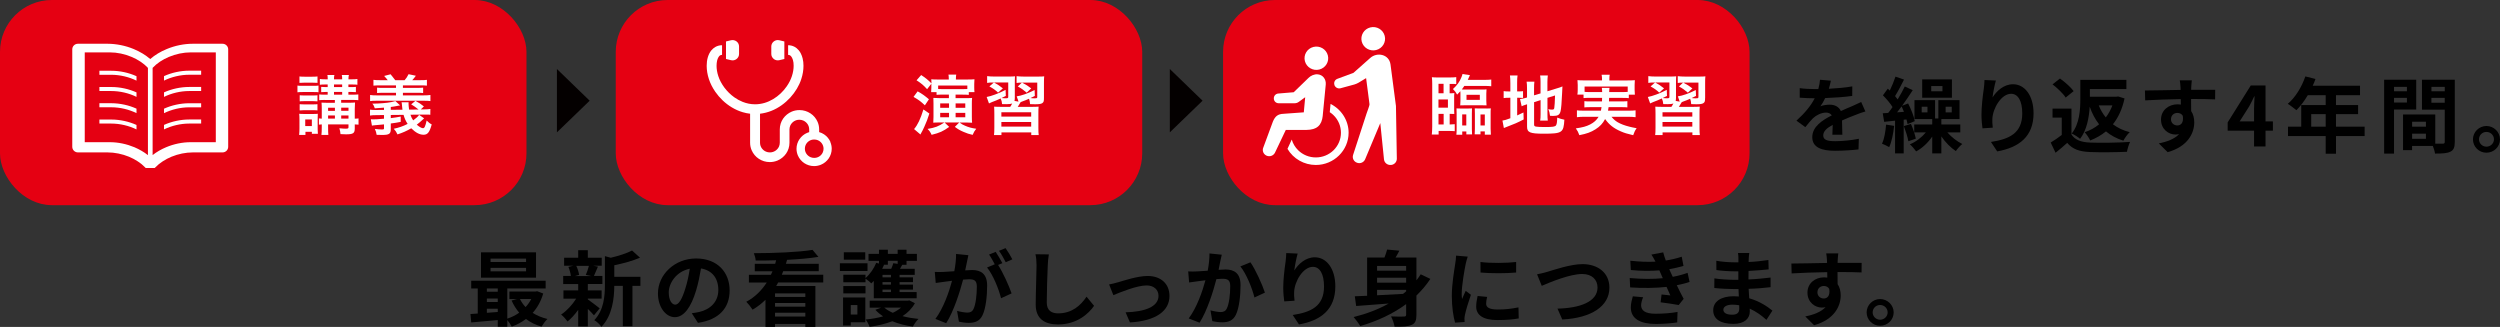 <?xml version="1.0" encoding="UTF-8"?>
<svg id="_レイヤー_2" data-name="レイヤー 2" xmlns="http://www.w3.org/2000/svg" viewBox="0 0 597.08 78.08">
  <rect x="0" y="0" width="597.08" height="78.08" fill="#333333" stroke="none"/>
  <defs>
    <style>
      .cls-1 {
        fill: none;
        stroke: #e50012;
        stroke-miterlimit: 10;
        stroke-width: 2.16px;
      }

      .cls-2 {
        fill: #040000;
      }

      .cls-3 {
        fill: #fff;
      }

      .cls-4 {
        fill: #e50012;
      }
    </style>
  </defs>
  <g id="_内容" data-name="内容">
    <g>
      <path d="M437.63,32.14c.04-.57.06-1.48.08-2.32-1.46.79-2.26,1.55-2.26,2.52,0,1.08.94,1.38,2.88,1.38,1.68,0,3.88-.22,5.62-.57l-.08,2.54c-1.32.16-3.74.32-5.6.32-3.1,0-5.44-.73-5.44-3.25s2.4-4.06,4.66-5.2c-.32-.49-.84-.67-1.38-.67-1.12,0-2.34.63-3.1,1.34-.6.59-1.16,1.3-1.84,2.14l-2.12-1.55c2.08-1.89,3.48-3.62,4.36-5.35h-.24c-.8,0-2.26-.04-3.34-.14v-2.28c1,.16,2.48.22,3.48.22h.96c.24-.89.38-1.67.4-2.22l2.6.22c-.1.47-.24,1.14-.48,1.93,1.86-.1,3.86-.26,5.6-.57l-.02,2.28c-1.9.28-4.34.43-6.46.51-.32.69-.72,1.4-1.14,1.97.52-.26,1.58-.39,2.24-.39,1.2,0,2.2.51,2.64,1.52,1.02-.47,1.86-.81,2.68-1.16.76-.33,1.46-.67,2.18-1l1,2.26c-.64.16-1.68.55-2.36.83-.88.33-2,.77-3.22,1.32.02,1.08.06,2.52.08,3.41h-2.38Z"/>
      <path d="M452.38,30.06c-.2,1.89-.6,3.84-1.18,5.08-.4-.26-1.26-.63-1.72-.83.56-1.14.84-2.91.98-4.55l1.92.3ZM454.66,28.58v8.05h-2.06v-7.81l-2.6.28-.34-2.05c.4-.02.82-.04,1.3-.08.34-.41.7-.89,1.04-1.4-.54-.89-1.48-1.99-2.3-2.8l1.16-1.59c.16.14.32.3.48.45.52-1.06,1.04-2.34,1.36-3.33l2.04.71c-.68,1.34-1.46,2.85-2.14,3.94.22.28.44.53.62.79.66-1.08,1.26-2.17,1.7-3.09l1.9.89c-.76,1.18-1.66,2.5-2.54,3.72l1.44-.55c.7,1.36,1.4,3.09,1.58,4.23l-1.72.69c-.06-.33-.14-.71-.26-1.1l-.66.06ZM454.72,26.71c-.18-.45-.36-.91-.56-1.3-.36.49-.72.96-1.08,1.42l1.64-.12ZM456.4,29.6c.48,1.1.98,2.56,1.16,3.52l-1.78.61c-.16-.98-.64-2.46-1.08-3.62l1.7-.51ZM465.08,31.61c.98,1.12,2.32,2.17,3.58,2.78-.5.39-1.18,1.16-1.54,1.69-1.22-.79-2.5-2.09-3.46-3.5v4.05h-2.18v-4.01c-1.02,1.48-2.4,2.78-3.84,3.54-.34-.49-1.02-1.28-1.5-1.69,1.44-.59,2.82-1.65,3.82-2.85h-2.78v-1.89h4.3v-1.3h-4.24v-4.51h4.92v4.37h.78v-4.37h5.06v4.51h-4.34v1.3h4.52v1.89h-3.1ZM460.34,25.49h-1.38v1.36h1.38v-1.36ZM466.18,23.34h-7.1v-4.37h7.1v4.37ZM463.92,20.55h-2.68v1.24h2.68v-1.24ZM464.68,26.85h1.46v-1.36h-1.46v1.36Z"/>
      <path d="M476.68,19.23c-.28.96-.68,2.95-.8,4.04.94-1.5,2.66-3.15,4.9-3.15,2.76,0,4.9,2.66,4.9,6.95,0,5.51-3.44,8.15-8.68,9.09l-1.5-2.26c4.4-.67,7.48-2.09,7.48-6.81,0-3.01-1.02-4.69-2.66-4.69-2.34,0-4.38,3.46-4.48,6.02-.02.53-.02,1.16.1,2.07l-2.46.16c-.1-.75-.24-1.95-.24-3.25,0-1.81.26-4.23.56-6.24.1-.71.14-1.5.16-2.05l2.72.12Z"/>
      <path d="M494.73,32.12c.84,1.32,2.36,1.85,4.46,1.93,2.34.1,6.88.04,9.54-.16-.28.55-.64,1.69-.74,2.36-2.42.12-6.44.16-8.84.06-2.48-.1-4.14-.65-5.44-2.19-.86.77-1.72,1.54-2.78,2.36l-1.16-2.44c.8-.47,1.78-1.14,2.64-1.81v-4.15h-2.2v-2.15h4.52v6.18ZM493.35,23.3c-.58-.93-1.98-2.26-3.14-3.15l1.78-1.4c1.16.83,2.6,2.09,3.26,3.01l-1.9,1.54ZM507.41,23.5c-.54,2.54-1.5,4.59-2.78,6.18,1.12.85,2.44,1.48,4.02,1.89-.52.45-1.2,1.4-1.52,2.03-1.64-.51-3-1.26-4.16-2.22-1.1.91-2.36,1.61-3.76,2.17-.28-.59-.88-1.52-1.34-1.97,1.28-.41,2.46-1.06,3.46-1.89-.94-1.2-1.68-2.6-2.24-4.21-.16,2.56-.68,5.59-2.3,7.68-.42-.39-1.44-1.04-2-1.26,1.88-2.34,2.06-5.77,2.06-8.25v-4.57h11v2.19h-8.72v1.83h6.32l.44-.06,1.52.47ZM501.25,25.17c.42,1.06.98,2.03,1.68,2.87.66-.85,1.18-1.81,1.58-2.87h-3.26Z"/>
      <path d="M529.04,23.74c-1.2-.06-3.06-.1-5.74-.1.02.98.02,2.05.02,2.89.5.73.74,1.67.74,2.7,0,2.54-1.52,5.77-6.36,7.11l-2.1-2.09c2-.41,3.74-1.06,4.84-2.22-.28.06-.58.1-.9.1-1.54,0-3.42-1.2-3.42-3.58,0-2.2,1.8-3.64,3.96-3.64.28,0,.54.02.78.06l-.02-1.3c-3,.04-6.06.16-8.5.3l-.06-2.36c2.26,0,5.86-.1,8.52-.14,0-.24,0-.45-.02-.59-.04-.63-.1-1.38-.18-1.69h2.88c-.06.32-.12,1.36-.14,1.67,0,.16-.02.35-.02.59,2,0,4.7-.02,5.74,0l-.02,2.3ZM520.02,29.96c.82,0,1.56-.61,1.3-2.3-.28-.47-.74-.69-1.3-.69-.76,0-1.52.51-1.52,1.53,0,.91.74,1.46,1.52,1.46Z"/>
      <path d="M542.84,31.2h-1.76v3.78h-2.74v-3.78h-6.3v-1.97l5.52-8.82h3.52v8.58h1.76v2.2ZM538.34,28.99v-2.97c0-.85.08-2.17.12-3.01h-.08c-.36.77-.76,1.58-1.18,2.36l-2.3,3.62h3.44Z"/>
      <path d="M564.75,32.5h-6.84v4.21h-2.46v-4.21h-9v-2.24h3.16v-5.16h5.84v-2.36h-4.28c-.82,1.4-1.78,2.66-2.72,3.58-.46-.39-1.48-1.18-2.06-1.52,1.8-1.5,3.34-4.01,4.2-6.55l2.42.61c-.18.55-.4,1.08-.66,1.61h11.3v2.26h-5.74v2.36h5.28v2.17h-5.28v2.99h6.84v2.24ZM555.45,30.25v-2.99h-3.46v2.99h3.46Z"/>
      <path d="M571.77,26.16v10.53h-2.36v-17.64h7.66v7.11h-5.3ZM571.77,20.75v1.04h3.08v-1.04h-3.08ZM574.85,24.49v-1.12h-3.08v1.12h3.08ZM586.28,33.91c0,1.26-.26,1.95-1.06,2.32-.78.39-1.94.45-3.66.45-.06-.49-.28-1.22-.52-1.83h-4.96v1h-2.16v-8.52h7.7v6.99c.78.02,1.52.02,1.78,0,.36,0,.48-.12.48-.43v-7.7h-5.44v-7.15h7.84v14.86ZM576.09,29.07v1.18h3.3v-1.18h-3.3ZM579.39,33.15v-1.22h-3.3v1.22h3.3ZM580.71,20.75v1.04h3.18v-1.04h-3.18ZM583.88,24.53v-1.16h-3.18v1.16h3.18Z"/>
      <path d="M597.08,33.28c0,1.75-1.44,3.19-3.24,3.19s-3.22-1.44-3.22-3.19,1.46-3.19,3.22-3.19,3.24,1.44,3.24,3.19ZM595.64,33.28c0-.98-.8-1.77-1.8-1.77s-1.78.79-1.78,1.77.82,1.75,1.78,1.75,1.8-.77,1.8-1.75Z"/>
    </g>
    <g>
      <path d="M129.74,70.09c-.54,1.85-1.4,3.39-2.52,4.63,1,.65,2.2,1.14,3.52,1.46-.46.43-1.08,1.28-1.4,1.83-1.42-.41-2.66-1.02-3.72-1.83-1.02.77-2.16,1.38-3.4,1.83-.22-.45-.66-1.1-1.06-1.57v1.59h-2.28v-1.59c-2.3.22-4.58.41-6.34.57l-.18-2.01c.52-.04,1.12-.06,1.74-.12v-5.98h-1.56v-1.85h17.78v1.85h-9.16v7.2c1.02-.33,2-.81,2.84-1.42-.72-.85-1.34-1.83-1.82-2.91l1.32-.35h-1.84v-1.79h6.22l.4-.08,1.46.55ZM128.02,66.31h-13.14v-6.04h13.14v6.04ZM116.28,68.89v.79h2.6v-.79h-2.6ZM116.28,72.13h2.6v-.83h-2.6v.83ZM116.28,74.71c.84-.06,1.72-.12,2.6-.2v-.77h-2.6v.96ZM125.64,61.76h-8.48v.81h8.48v-.81ZM125.64,63.98h-8.48v.83h8.48v-.83ZM124.18,71.41c.34.71.8,1.36,1.34,1.93.54-.57,1-1.22,1.36-1.93h-2.7Z"/>
      <path d="M140.39,71.5c.72.49,2.38,1.79,2.84,2.14l-1.38,1.67c-.32-.39-.88-.99-1.46-1.54v4.19h-2.3v-3.96c-.78,1.1-1.68,2.09-2.54,2.78-.36-.51-1.04-1.28-1.54-1.65,1.3-.85,2.68-2.32,3.6-3.8h-3.04v-1.97h3.52v-1.52h-3.58v-1.93h1.84c-.08-.65-.32-1.52-.6-2.17l1.22-.28h-2.24v-1.91h3.36v-1.79h2.3v1.79h3.32v1.91h-2.06l1.16.22c-.36.85-.68,1.63-.96,2.22h2.02v1.93h-3.48v1.52h3.3v1.97h-3.3v.16ZM137.63,63.49c.34.67.6,1.58.68,2.17l-1,.27h3.92l-1.32-.27c.26-.59.58-1.5.74-2.17h-3.02ZM152.95,68.28h-1.9v9.63h-2.3v-9.63h-2.04c-.02,2.93-.44,7.09-3.08,9.78-.3-.51-1.16-1.32-1.7-1.59,2.3-2.4,2.54-5.75,2.54-8.47v-6.83l1.4.39c1.9-.45,3.86-1.08,5.08-1.73l1.9,1.71c-1.76.77-4.04,1.38-6.14,1.81v2.76h6.24v2.17Z"/>
      <path d="M165.22,74.81c.76-.1,1.32-.2,1.84-.32,2.54-.59,4.5-2.38,4.5-5.22s-1.48-4.7-4.14-5.16c-.28,1.65-.62,3.46-1.18,5.3-1.18,3.94-2.9,6.34-5.06,6.34s-4.04-2.38-4.04-5.67c0-4.49,3.98-8.35,9.12-8.35s8,3.37,8,7.62-2.56,7.01-7.56,7.76l-1.48-2.3ZM163.68,68.91c.46-1.44.82-3.11,1.06-4.73-3.28.67-5.02,3.5-5.02,5.65,0,1.97.8,2.93,1.54,2.93.82,0,1.62-1.22,2.42-3.86Z"/>
      <path d="M185.84,67.49c-.14.28-.3.53-.46.81h9.36v9.78h-2.4v-.71h-7.24v.71h-2.28v-6.48c-.9.89-1.92,1.69-3.08,2.36-.34-.55-1.04-1.42-1.5-1.89,2.08-1.1,3.68-2.74,4.88-4.59h-4.26v-1.85h5.26c.14-.28.26-.57.38-.85h-4.24v-1.77h4.88c.08-.28.16-.55.22-.85-1.66.06-3.32.08-4.88.06-.02-.51-.24-1.28-.44-1.75,4.88,0,10.66-.24,14.02-.79l1.4,1.67c-2.12.35-4.74.57-7.48.71-.08.31-.18.63-.28.94h7.84v1.77h-8.48c-.1.28-.22.57-.34.85h9.9v1.85h-10.78ZM192.34,70.07h-7.24v.85h7.24v-.85ZM192.34,72.37h-7.24v.87h7.24v-.87ZM192.34,75.6v-.91h-7.24v.91h7.24Z"/>
      <path d="M207.19,64.73h-6.6v-1.85h6.6v1.85ZM206.67,76.96h-3.48v.79h-1.84v-6.71h5.32v5.93ZM208.69,67.09c-.2.22-.38.41-.58.59-.3-.3-.96-.83-1.4-1.14v.87h-5.3v-1.79h5.3v.79c1.08-.93,2.02-2.28,2.56-3.64l.66.18v-.65h-2.5v-1.67h2.5v-.99h2.12v.99h2.34v-.99h2.12v.99h2.48v1.67h-2.48v.94h-1.02c-.18.33-.36.67-.54.96h3.52v1.44h-3.62v.59h3.2v1.16h-3.2v.59h3.2v1.18h-3.2v.59h4.08v1.48h-10.24v-4.13ZM201.41,68.32h5.3v1.75h-5.3v-1.75ZM206.65,62.02h-5.12v-1.77h5.12v1.77ZM203.19,72.86v2.26h1.58v-2.26h-1.58ZM218.51,72.41c-.7,1.28-1.72,2.3-2.96,3.09,1.16.32,2.46.53,3.82.67-.48.43-1.06,1.28-1.34,1.83-1.78-.24-3.44-.67-4.92-1.28-1.64.63-3.48,1.06-5.42,1.34-.18-.53-.6-1.32-.94-1.75,1.46-.14,2.88-.39,4.16-.75-.7-.47-1.32-.98-1.84-1.57l1.38-.51h-2.74v-1.67h9.14l.3-.08,1.36.69ZM211.05,63.24l.08.02c-.14.31-.28.63-.44.94h2.16c.2-.45.4-.94.5-1.34l1.04.16v-.73h-2.34v.94h-1ZM212.79,65.64h-2.02v.59h2.02v-.59ZM212.79,67.39h-2.02v.59h2.02v-.59ZM212.79,69.16h-2.02v.59h2.02v-.59ZM211.19,73.47c.54.47,1.24.89,2.04,1.24.74-.35,1.42-.77,1.96-1.24h-4Z"/>
      <path d="M231.28,60.95c-.12.51-.24,1.12-.34,1.61-.12.59-.28,1.3-.42,2.01.66-.04,1.26-.08,1.66-.08,2.1,0,3.58.93,3.58,3.72,0,2.3-.28,5.41-1.12,7.11-.66,1.36-1.74,1.79-3.26,1.79-.74,0-1.7-.12-2.36-.28l-.44-2.58c.76.22,1.92.41,2.44.41.66,0,1.16-.2,1.48-.85.54-1.08.8-3.41.8-5.34,0-1.55-.68-1.77-1.92-1.77-.32,0-.8.04-1.36.08-.78,2.95-2.22,7.54-4.04,10.41l-2.58-1.02c1.92-2.56,3.28-6.46,3.98-9.11-.7.08-1.32.16-1.7.22-.56.06-1.58.2-2.2.3l-.22-2.64c.72.06,1.38.02,2.1,0,.62-.02,1.56-.08,2.56-.16.28-1.5.44-2.91.42-4.13l2.94.3ZM238.38,63.28c1.16,1.79,2.64,5.08,3.22,6.79l-2.52,1.16c-.52-2.17-1.92-5.61-3.34-7.34l1.84-.77c-.4-.75-.9-1.69-1.36-2.32l1.58-.65c.5.73,1.2,1.97,1.6,2.7l-1.02.43ZM240.2,62.63c-.42-.83-1.06-1.99-1.62-2.72l1.58-.65c.54.75,1.28,1.99,1.62,2.68l-1.58.69Z"/>
      <path d="M250.5,60.76c-.14.83-.24,1.81-.26,2.6-.1,2.09-.24,6.46-.24,8.88,0,1.97,1.2,2.6,2.72,2.6,3.28,0,5.36-1.85,6.78-3.98l1.8,2.18c-1.28,1.85-4.08,4.45-8.6,4.45-3.24,0-5.34-1.4-5.34-4.72,0-2.62.2-7.74.2-9.41,0-.93-.08-1.87-.26-2.64l3.2.04Z"/>
      <path d="M266.99,67.43c1.34-.39,4.7-1.52,7.1-1.52,3.12,0,5.22,1.83,5.22,4.78,0,3.52-3.14,5.94-9.44,6.32l-1.04-2.42c4.5-.12,7.86-1.28,7.86-3.94,0-1.46-1.12-2.48-2.84-2.48-2.3,0-6.24,1.61-7.94,2.32l-1.02-2.56c.58-.1,1.5-.32,2.1-.51Z"/>
      <path d="M291.8,60.82c-.12.51-.26,1.12-.36,1.61-.1.59-.26,1.3-.4,2.01.66-.04,1.26-.08,1.66-.08,2.1,0,3.58.93,3.58,3.72,0,2.3-.28,5.41-1.12,7.11-.66,1.36-1.76,1.79-3.26,1.79-.76,0-1.7-.12-2.36-.28l-.44-2.58c.76.22,1.9.41,2.42.41.66,0,1.18-.2,1.48-.85.56-1.08.82-3.4.82-5.33,0-1.55-.68-1.77-1.94-1.77-.32,0-.8.04-1.36.08-.76,2.95-2.2,7.54-4.02,10.41l-2.6-1.02c1.94-2.56,3.28-6.46,4-9.11-.7.08-1.32.16-1.7.22-.56.06-1.58.2-2.2.3l-.22-2.64c.72.06,1.38.02,2.1,0,.62-.02,1.56-.08,2.56-.16.28-1.5.44-2.91.42-4.13l2.94.3ZM298.64,62.65c1.2,1.67,2.86,5.39,3.46,7.24l-2.5,1.16c-.52-2.17-1.94-5.69-3.36-7.42l2.4-.98Z"/>
      <path d="M309.92,60.56c-.28.96-.68,2.95-.8,4.04.94-1.5,2.66-3.15,4.9-3.15,2.76,0,4.9,2.66,4.9,6.95,0,5.51-3.44,8.15-8.68,9.09l-1.5-2.26c4.4-.67,7.48-2.09,7.48-6.81,0-3.01-1.02-4.69-2.66-4.69-2.34,0-4.38,3.46-4.48,6.02-.02.53-.02,1.16.1,2.07l-2.46.16c-.1-.75-.24-1.95-.24-3.25,0-1.81.26-4.23.56-6.24.1-.71.14-1.5.16-2.05l2.72.12Z"/>
      <path d="M341.61,66.62c-.96,1.46-2.08,2.76-3.32,3.96v4.59c0,1.34-.26,2.05-1.14,2.42-.88.39-2.16.45-4.08.43-.1-.69-.5-1.79-.84-2.46,1.24.08,2.66.06,3.06.04.4,0,.54-.12.54-.45v-2.52c-3.18,2.34-6.92,4.06-10.94,5.24-.34-.57-1.14-1.61-1.6-2.15,3.04-.75,5.88-1.83,8.38-3.23-2.88.24-5.62.45-7.78.59l-.32-2.32c.86-.04,1.84-.08,2.94-.12v-9.13h4.14c.26-.67.5-1.36.64-1.91l2.92.27c-.28.57-.6,1.12-.9,1.63h4.98v5.45c.36-.45.7-.95,1.02-1.44l2.3,1.1ZM328.89,63.51v1.14h6.94v-1.14h-6.94ZM335.83,66.33h-6.94v1.18h6.94v-1.18ZM328.89,70.52c1.96-.1,4.08-.22,6.2-.33.26-.2.5-.41.74-.61v-.35h-6.94v1.3Z"/>
      <path d="M350.54,61.29c-.16.39-.4,1.38-.48,1.73-.28,1.3-.96,5.2-.96,7.15,0,.37.02.85.08,1.26.28-.69.6-1.34.88-1.97l1.24.94c-.56,1.63-1.22,3.74-1.42,4.78-.06.28-.12.71-.12.91.02.22.02.53.04.81l-2.28.16c-.4-1.36-.78-3.74-.78-6.38,0-2.93.6-6.22.82-7.72.08-.55.2-1.3.2-1.91l2.78.24ZM355.18,70.91c-.16.63-.24,1.1-.24,1.63,0,.87.76,1.38,2.76,1.38,1.78,0,3.24-.16,4.96-.51l.06,2.64c-1.28.24-2.88.39-5.12.39-3.42,0-5.04-1.22-5.04-3.21,0-.81.14-1.63.34-2.54l2.28.22ZM362.1,62.57v2.52c-2.44.22-6.02.22-8.5,0l-.02-2.52c2.44.33,6.38.26,8.52,0Z"/>
      <path d="M369.52,64.93c1.54-.45,5.56-1.85,8.46-1.85,3.58,0,6.4,2.03,6.4,5.63,0,4.41-4.28,7.24-11.26,7.6l-1.14-2.6c5.36-.12,9.56-1.65,9.56-5.04,0-1.83-1.28-3.23-3.66-3.23-2.92,0-7.6,1.93-9.66,2.83l-1.12-2.76c.72-.12,1.7-.37,2.42-.59Z"/>
      <path d="M403.53,67.33c-.82.3-1.9.55-3.06.79.5,1.04,1.06,2.19,1.64,3.25l-1.18,1.48c-1.1-.2-3-.49-4.32-.65l.22-1.87c.78.1,1.56.16,2.1.22l-.9-2.03c-2.48.28-5.7.33-8.7.12l-.1-2.24c2.96.27,5.66.27,7.9.04l-.34-.77-.48-1.1c-1.94.16-4.42.16-6.82-.08l-.12-2.22c2.26.24,4.24.32,6,.22v-.02c-.36-.71-.62-1.14-.96-1.67l2.82-.53c.14.59.36,1.26.62,1.95,1.34-.22,2.62-.51,3.8-.91l.42,2.19c-1.02.3-2.1.57-3.4.79l.38.85.46.98c1.52-.3,2.66-.63,3.54-.96l.48,2.2ZM392.43,70.99c-.26.59-.48,1.42-.48,1.89,0,1.22.88,2.05,3.46,2.05,1.88,0,3.84-.16,5.24-.43l-.08,2.5c-1.1.18-3.12.37-5.1.37-3.7,0-5.98-1.24-5.98-3.94,0-.89.26-1.93.48-2.66l2.46.22Z"/>
      <path d="M421.89,76.41c-1.06-.98-2.42-1.99-4-2.7.02.26.02.49.02.69,0,1.67-1.28,2.95-3.9,2.95-3.16,0-4.84-1.18-4.84-3.25s1.84-3.35,4.9-3.35c.42,0,.82.02,1.22.06-.04-.59-.06-1.2-.08-1.77h-1.02c-1.16,0-3.44-.1-4.76-.26l.02-2.3c1.14.22,3.72.35,4.78.35h.94v-2.03h-.94c-1.26,0-3.16-.12-4.3-.3l-.02-2.22c1.24.24,3.08.37,4.3.37h.98v-.89c0-.35-.02-.96-.1-1.34h2.7c-.06.39-.12.89-.14,1.38l-.02.77c1.54-.06,3-.22,4.72-.47l.06,2.24c-1.3.12-2.9.28-4.8.37l-.02,2.03c2-.08,3.66-.26,5.28-.45v2.3c-1.78.2-3.32.34-5.24.39.04.73.08,1.52.14,2.26,2.5.71,4.4,2.01,5.54,2.95l-1.42,2.19ZM415.37,72.9c-.52-.08-1.06-.14-1.62-.14-1.4,0-2.16.53-2.16,1.2,0,.73.7,1.2,2.06,1.2,1.06,0,1.74-.32,1.74-1.44,0-.22,0-.49-.02-.83Z"/>
      <path d="M444.6,65.07c-1.2-.06-3.06-.1-5.74-.1.02.98.02,2.05.02,2.89.5.73.74,1.67.74,2.7,0,2.54-1.52,5.77-6.36,7.11l-2.1-2.09c2-.41,3.74-1.06,4.84-2.22-.28.06-.58.1-.9.1-1.54,0-3.42-1.2-3.42-3.58,0-2.2,1.8-3.64,3.96-3.64.28,0,.54.02.78.06l-.02-1.3c-3,.04-6.06.16-8.5.3l-.06-2.36c2.26,0,5.86-.1,8.52-.14,0-.24,0-.45-.02-.59-.04-.63-.1-1.38-.18-1.69h2.88c-.06.32-.12,1.36-.14,1.67,0,.16-.02.35-.02.59,2,0,4.7-.02,5.74,0l-.02,2.3ZM435.58,71.29c.82,0,1.56-.61,1.3-2.3-.28-.47-.74-.69-1.3-.69-.76,0-1.52.51-1.52,1.53,0,.91.74,1.46,1.52,1.46Z"/>
      <path d="M452.27,74.61c0,1.75-1.44,3.19-3.24,3.19s-3.22-1.44-3.22-3.19,1.46-3.19,3.22-3.19,3.24,1.44,3.24,3.19ZM450.83,74.61c0-.98-.8-1.77-1.8-1.77s-1.78.79-1.78,1.77.82,1.75,1.78,1.75,1.8-.77,1.8-1.75Z"/>
    </g>
    <g>
      <g>
        <rect class="cls-4" x="1.08" y="1.08" width="123.58" height="46.84" rx="11.31" ry="11.31"/>
        <rect class="cls-1" x="1.08" y="1.08" width="123.58" height="46.84" rx="11.31" ry="11.31"/>
      </g>
      <g>
        <rect class="cls-4" x="148.14" y="1.08" width="123.58" height="46.84" rx="11.31" ry="11.31"/>
        <rect class="cls-1" x="148.14" y="1.08" width="123.58" height="46.84" rx="11.31" ry="11.31"/>
      </g>
      <g>
        <rect class="cls-4" x="293.19" y="1.08" width="123.58" height="46.84" rx="11.31" ry="11.31"/>
        <rect class="cls-1" x="293.19" y="1.08" width="123.58" height="46.84" rx="11.31" ry="11.31"/>
      </g>
      <g>
        <g>
          <path class="cls-3" d="M71.03,20.44c.36.05.68.06,1.24.06h2.57c.63,0,.87-.02,1.23-.06v1.6c-.37-.06-.5-.06-1.16-.06h-2.63c-.53,0-.87.02-1.24.06v-1.6ZM71.44,32.22c.05-.43.08-.97.08-1.51v-2.24c0-.54-.02-.87-.06-1.3.42.05.61.05,1.1.05h2.37c.52,0,.69-.02.97-.05-.03.35-.03.51-.03,1.18v2.53c0,.4.02.84.05,1.08h-1.44v-.48h-1.53v.75h-1.5ZM71.52,18.26c.42.05.66.06,1.29.06h1.73c.63,0,.87-.02,1.29-.06v1.53c-.42-.03-.74-.05-1.29-.05h-1.73c-.55,0-.9.02-1.29.05v-1.53ZM71.58,22.75c.31.03.52.05,1.02.05h2.24c.5,0,.71-.02.98-.05v1.46c-.34-.03-.52-.05-.98-.05h-2.24c-.5,0-.71.02-1.02.05v-1.46ZM71.58,24.88c.31.03.52.05,1.02.05h2.24c.5,0,.71-.02.98-.05v1.49c-.26-.03-.47-.05-1.02-.05h-2.23c-.47,0-.71.02-1,.05v-1.49ZM72.9,30.11h1.58v-1.57h-1.58v1.57ZM77.55,23.87c-.6,0-.9.02-1.31.06v-1.38c.42.05.69.06,1.31.06h.71v-.65h-.44c-.45,0-.82.02-1.11.05v-1.26c.27.03.65.05,1.11.05h.44v-.62h-.69c-.5,0-.82.02-1.18.06v-1.38c.37.06.65.08,1.23.08h.65c0-.54-.02-.76-.08-1.03h1.68c-.08.27-.1.49-.1,1.03h1.95c0-.64-.02-.75-.1-1.03h1.71c-.08.3-.11.57-.11,1.03h.98c.53,0,.86-.02,1.16-.08v1.38c-.37-.05-.68-.06-1.15-.06h-1v.62h.71c.52,0,.74-.02,1.08-.05v1.26c-.27-.03-.68-.05-1.1-.05h-.69v.65h1.11c.65,0,.94-.02,1.26-.06v1.38c-.39-.05-.63-.06-1.26-.06h-2.84v.67h1.84c.63,0,1.13-.03,1.47-.06q-.03.35-.06,1.54v2.32c.4,0,.61-.02.9-.06v1.49c-.31-.03-.48-.05-.9-.06v.97c0,1.14-.37,1.4-2.1,1.4-.26,0-.48-.02-1.31-.05-.05-.54-.08-.75-.27-1.4.58.06,1.1.1,1.45.1.61,0,.73-.05.73-.35v-.67h-4.87v.6c0,1.06.02,1.33.06,1.91h-1.65c.06-.57.08-.94.08-1.91v-.6c-.34.02-.48.03-.68.06v-1.49c.19.03.36.05.68.06v-2.41c0-.62-.02-1.03-.06-1.43.44.03.76.05,1.5.05h1.69v-.67h-2.44ZM79.99,25.73h-1.63v.75h1.63v-.75ZM79.99,27.58h-1.63v.75h1.63v-.75ZM81.72,20.8v-.62h-1.95v.62h1.95ZM81.72,22.61v-.65h-1.95v.65h1.95ZM83.23,26.47v-.75h-1.74v.75h1.74ZM83.23,28.33v-.75h-1.74v.75h1.74Z"/>
          <path class="cls-3" d="M101.29,28.27q-.13.1-.44.4c-.45.43-.79.71-1.31,1.11.55.49,1.15.84,1.47.84.37,0,.56-.41.89-1.84.37.4.76.71,1.21.94-.52,1.87-.98,2.46-1.94,2.46s-1.89-.49-2.95-1.54c-1.16.67-2.05,1.06-3.29,1.46-.24-.54-.5-.92-.89-1.35,1.18-.24,2.29-.62,3.31-1.16-.47-.73-.71-1.27-.97-2.16l-3.05.03v.75c1.16-.16,1.24-.16,2.37-.37v1.27c-.92.19-1.5.27-2.37.38v1.37c0,1.1-.39,1.37-2.02,1.37-.39,0-.53,0-1.36-.03-.06-.49-.18-.87-.42-1.41.68.08,1.24.13,1.66.13.45,0,.52-.03.52-.29v-.92c-.39.03-.53.05-.86.08-.65.05-1.07.08-1.23.11q-.23.03-.48.05c-.08,0-.16.02-.31.06l-.27-1.53c.26.03.4.03.52.03.55,0,1.15-.03,2.63-.16v-.87l-1.79.02c-.73,0-1.08.03-1.55.1v-1.41c.45.06.76.08,1.27.08h.26l1.81-.02v-.54q-.63.06-2.19.16c-.21-.6-.32-.83-.61-1.11,1.71-.02,3.52-.16,4.58-.38.26-.06.56-.14.94-.24l1.13,1.03c-1.52.29-1.53.29-2.23.38v.68l2.79-.03c-.08-.54-.08-.64-.11-.99-.03-.44-.06-.59-.11-.78h1.69c-.02.1-.02.14-.02.27,0,.4.05.89.13,1.48l2.26-.02c-.56-.46-1.21-.92-1.76-1.24l1.02-.83c.87.46,1.36.78,2.02,1.33l-.74.71h.6c.92-.02,1.26-.03,1.69-.11l-.02,1.4c-.29-.05-.35-.05-.69-.05h-.98l-3.07.03c.19.56.34.89.65,1.35.71-.51,1.19-.95,1.42-1.32l1.19.83ZM92.61,19.16c-.26-.35-.44-.56-.87-1.02l1.55-.4q.76.91,1.11,1.41h2.24c.36-.4.65-.84.94-1.43l1.74.37c-.31.43-.6.79-.86,1.06h1.87c.87,0,1.21-.02,1.63-.08v1.38c-.5-.05-.87-.06-1.63-.06h-4.1v.6h3.26c.84,0,1.19-.02,1.57-.06v1.29c-.45-.05-.74-.06-1.57-.06h-3.26v.62h4.91c.79,0,1.24-.03,1.66-.1v1.46c-.47-.06-.84-.08-1.66-.08h-11.09c-.82,0-1.24.02-1.66.08v-1.46c.47.08.89.1,1.66.1h4.53v-.62h-2.95c-.82,0-1.11.02-1.57.06v-1.29c.39.05.73.06,1.57.06h2.95v-.6h-3.74c-.74,0-1.1.02-1.65.06v-1.38c.45.06.82.08,1.65.08h1.76Z"/>
        </g>
        <g>
          <path class="cls-3" d="M23.74,16.89v.97h2.84c2.07,0,4.24.52,6.02,1.4v-1.06c-1.83-.83-3.95-1.3-6.02-1.3h-2.84Z"/>
          <path class="cls-3" d="M23.74,20.77v.97h2.84c2.07,0,4.24.51,6.02,1.4v-1.07c-1.83-.83-3.95-1.29-6.02-1.29h-2.84Z"/>
          <path class="cls-3" d="M23.74,24.65v.97h2.84c2.07,0,4.24.52,6.02,1.4v-1.07c-1.83-.83-3.95-1.29-6.02-1.3h-2.84Z"/>
          <path class="cls-3" d="M39.17,29.84v1.07c1.78-.88,3.95-1.4,6.02-1.4h2.85v-.97h-2.85c-2.07,0-4.19.47-6.02,1.29Z"/>
          <path class="cls-3" d="M23.74,28.54v.97h2.84c2.07,0,4.24.52,6.02,1.4v-1.07c-1.83-.82-3.95-1.29-6.02-1.29h-2.84Z"/>
          <path class="cls-3" d="M53.15,10.45h-7.09c-2.1,0-4.25.44-6.23,1.26-1.51.62-2.84,1.43-3.95,2.39-1.11-.96-2.44-1.76-3.95-2.39-1.98-.82-4.13-1.25-6.23-1.26h-7.09c-.75,0-1.35.6-1.35,1.33v23.29c0,.73.61,1.33,1.35,1.33h7.09c1.68,0,3.49.37,5.1,1.03,1.48.61,2.91,1.55,3.83,2.52l.17.17h2.16l.17-.17c.92-.97,2.35-1.91,3.83-2.52,1.63-.67,3.4-1.03,5.1-1.03h7.09c.75,0,1.35-.6,1.35-1.33V11.78c0-.73-.61-1.33-1.35-1.33ZM35.33,37.05c-.96-.76-2.05-1.38-3.21-1.88-1.85-.77-3.88-1.21-5.89-1.21h-5.99V12.51h5.99c1.75,0,3.57.39,5.2,1.08,1.53.64,2.89,1.55,3.9,2.62v20.83ZM51.54,33.96h-5.99c-2,0-4.04.43-5.89,1.21-1.17.49-2.26,1.12-3.21,1.87v-20.83c1-1.08,2.37-1.98,3.89-2.62,1.64-.69,3.46-1.08,5.21-1.08h5.99v21.45Z"/>
          <path class="cls-3" d="M39.17,18.19v1.06c1.78-.88,3.95-1.4,6.02-1.4h2.85v-.97h-2.85c-2.07,0-4.19.47-6.02,1.3Z"/>
          <path class="cls-3" d="M39.17,22.07v1.07c1.78-.88,3.95-1.4,6.02-1.4h2.85v-.97h-2.85c-2.07,0-4.19.47-6.02,1.29Z"/>
          <path class="cls-3" d="M39.17,25.96v1.07c1.78-.88,3.95-1.4,6.02-1.4h2.85v-.97h-2.85c-2.07,0-4.19.47-6.02,1.3Z"/>
        </g>
      </g>
      <g>
        <path class="cls-3" d="M219.17,21.82c1.08.6,1.66,1.03,2.69,1.89l-.97,1.45c-.92-.89-1.42-1.27-2.71-2.02l.98-1.32ZM221.96,27.12c-.42,1.33-.65,1.95-1.21,3.18-.37.81-.44.95-.71,1.41-.02.05-.03.08-.21.41l-1.52-1.29c.84-.97,1.55-2.43,2.23-4.69l1.42.97ZM221.45,21.34c-.89-.99-1.37-1.4-2.55-2.16l1.1-1.26c1.03.67,1.58,1.11,2.47,2-.02-.57-.02-.78-.05-.99.37.05.86.06,1.57.06h2.61v-.13c0-.46-.03-.73-.08-1.05h1.86c-.06.33-.08.57-.08,1.05v.13h2.74c.82,0,1.31-.02,1.69-.06-.03.33-.05.6-.05,1.11v.87c0,.46.02.79.06,1.1h-1.36v.65c-.44-.05-.84-.06-1.47-.06h-1.69v.84h2.58c.69,0,.97-.02,1.37-.05-.05.4-.06.79-.06,1.38v3.13c0,.57.02,1,.06,1.41-.35-.03-.92-.05-1.42-.05h-1.6c.61.43.84.56,1.32.76.87.38,1.55.57,2.69.73-.44.56-.56.79-.86,1.46-.92-.21-1.34-.35-2.15-.7-.89-.38-1.31-.62-2.1-1.21l1.05-1.05h-3.5l1.1,1.06c-1.48,1.06-2.26,1.41-4.2,1.89-.29-.64-.5-.94-.97-1.41,1.78-.29,2.66-.62,4.02-1.54h-1.29c-.65,0-.92.02-1.36.05.03-.38.05-.76.05-1.38v-3.21c-.02-.59-.02-1.03-.03-1.33.24.03.79.05,1.31.05h2.4v-.84h-1.5c-.65,0-.98.02-1.45.06v-.64h-1.29c.03-.3.05-.64.05-1.02v-.99l-1.02,1.3ZM231.03,20.42h-6.97v.84c.37.02.63.03,1.1.03h4.76c.48,0,.74-.02,1.11-.03v-.84ZM224.55,24.69v1.05h2.11v-1.05h-2.11ZM224.55,26.96v1.05h2.11v-1.05h-2.11ZM228.23,25.74h2.31v-1.05h-2.31v1.05ZM228.23,28.01h2.31v-1.05h-2.31v1.05Z"/>
        <path class="cls-3" d="M249.33,23.36c0,.78-.06,1.03-.37,1.25-.29.21-.74.29-1.71.29-.31,0-.5,0-1.24-.03-.02-.49-.1-.87-.24-1.29-.68.3-.9.4-1.61.65-.19.08-.24.1-.4.16-.35.6-.4.7-.69,1.13h3.26c.92,0,1.21-.02,1.73-.05-.05.52-.06.78-.06,1.76v3.23c0,.91.02,1.37.08,1.8h-1.78v-.64h-7.12v.64h-1.78c.06-.48.08-.89.08-1.8v-3.21c0-.97-.02-1.26-.05-1.78.48.03.84.05,1.73.05h2.11c.16-.22.18-.25.48-.81-.34.13-.73.17-1.4.17-.21,0-.68,0-1.02-.02-.05-.54-.13-.89-.34-1.35-.74.35-1.32.59-2.08.87-.36.14-.45.19-.71.32l-.55-1.54c1.15-.21,2.73-.79,4.52-1.7l.05,1.45c-.48.25-.6.3-1.05.51.5.05.68.05.84.05.74,0,.79-.02.79-.37v-3.4h-3.39c.84.46,1.34.78,2.11,1.4l-1.15,1.02c-.65-.62-1.1-.94-2.07-1.48l1.07-.94h-.16c-.69,0-1.02.02-1.45.1v-1.62c.5.06,1.03.1,1.76.1h3.32c.84,0,1.19-.02,1.58-.06-.03.37-.05.71-.05,1.59v3.53c0,.33-.02.52-.08.76l.97.17-.44-1.26c1.18-.17,2.53-.65,4.28-1.51l.05,1.41c-.52.27-.71.37-1.05.51.32.05.69.06.89.06.69,0,.74-.02.74-.38v-3.37h-3.62c1.07.57,1.36.75,2.18,1.38l-1.08,1.02c-.81-.68-1.23-.99-2.13-1.48l.98-.92c-.56,0-.84.02-1.27.08v-1.62c.52.06,1.07.1,1.79.1h3.29c.79,0,1.21-.02,1.52-.06-.05.38-.06.84-.06,1.6v3.53ZM239.16,27.85h7.12v-1.03h-7.12v1.03ZM239.16,30.24h7.12v-1.11h-7.12v1.11Z"/>
      </g>
      <g>
        <path class="cls-3" d="M315.09,16.61c1.51-.38,2.43-1.9,2.04-3.39-.39-1.49-1.93-2.39-3.44-2.01-1.51.38-2.43,1.9-2.04,3.39.39,1.49,1.93,2.39,3.44,2.01Z"/>
        <path class="cls-3" d="M317.78,24.82l-.19,1.97c.34.22.65.47.92.74,1.13,1.11,1.75,2.6,1.75,4.17,0,1.57-.62,3.05-1.75,4.17-1.13,1.11-2.64,1.73-4.24,1.73-1.6,0-3.1-.61-4.24-1.73-.72-.71-1.24-1.58-1.52-2.54l-1.02,2.22c1.4,2.38,3.99,3.85,6.77,3.85,4.31,0,7.83-3.46,7.83-7.7,0-2.89-1.69-5.58-4.32-6.88Z"/>
        <path class="cls-3" d="M315.91,27.62l.72-7.41c.12-1.25-.65-2.34-1.92-2.46-.81-.07-1.69.33-2.2.86l-3.53,3.42-3.7.31c-.59.05-1.05.54-1.05,1.12v.07c0,.62.51,1.13,1.15,1.13h3.81c.36,0,.71-.11.99-.32l1.54-1.12-.33,3.61-4.83.35c-1.4.05-2.02.61-2.55,1.85l-2.28,6.17c-.35.76,0,1.64.77,1.98.77.34,1.67,0,2.02-.75l2.57-5.4h4.93c2.48-.03,3.65-1.05,3.9-3.41Z"/>
        <path class="cls-3" d="M328.67,11.95c1.51-.38,2.43-1.9,2.04-3.39-.39-1.49-1.93-2.39-3.44-2.01-1.51.38-2.43,1.9-2.04,3.39.39,1.49,1.93,2.39,3.44,2.01Z"/>
        <path class="cls-3" d="M333.39,25.25l-1.29-9.85c-.33-2.45-3.21-3.03-4.85-1.55l-4,3.55-3.83,1.42c-.59.21-.91.84-.72,1.43v.05c.2.58.8.92,1.41.79l2.95-.8c.63-.14,1.23-.4,1.77-.76l1.44-.87.81,6.2c.05.34-.59,1.86-.69,2.23l-3.23,9.92c-.25.78.18,1.61.96,1.86l.05.02c.75.24,1.55-.12,1.86-.83l3.63-8.66.88,8.65c.07.81.8,1.41,1.63,1.35h.06c.78-.07,1.38-.71,1.38-1.48l-.21-12.66Z"/>
      </g>
      <g>
        <path class="cls-3" d="M198.34,33.91c-.32-.74-.85-1.37-1.52-1.82-.36-.24-.75-.42-1.18-.54v-.64c0-.64-.13-1.25-.37-1.8-.36-.83-.95-1.54-1.7-2.03-.75-.5-1.66-.79-2.63-.79-.65,0-1.27.13-1.83.36-.84.35-1.56.94-2.07,1.67-.51.74-.8,1.63-.8,2.59v3.17c0,.32-.07.63-.18.9-.18.41-.48.77-.86,1.02-.38.25-.82.4-1.32.4-.33,0-.64-.06-.92-.18-.42-.17-.78-.47-1.04-.84-.25-.37-.4-.81-.4-1.29v-6.93c.93-.11,1.83-.34,2.67-.67,1.78-.7,3.31-1.84,4.54-3.17.61-.67,1.14-1.38,1.59-2.13.44-.74.8-1.51,1.05-2.29.36-1.09.53-2.17.53-3.18,0-.62-.06-1.21-.2-1.76-.1-.41-.24-.81-.43-1.18-.14-.28-.31-.54-.5-.77-.3-.36-.67-.67-1.1-.88-.43-.21-.93-.33-1.44-.33v2.31c.1,0,.18.01.25.03.06.02.12.04.18.07.1.05.2.14.3.26.15.19.31.48.42.86.11.38.18.85.17,1.38,0,.75-.13,1.61-.42,2.48-.26.8-.68,1.64-1.23,2.43-.82,1.19-1.94,2.28-3.24,3.05-.65.39-1.34.7-2.06.91-.72.21-1.48.33-2.26.33-1.04,0-2.04-.21-2.97-.58-.7-.28-1.36-.64-1.98-1.08-.92-.65-1.74-1.47-2.39-2.34-.65-.88-1.15-1.82-1.44-2.72-.29-.87-.42-1.73-.42-2.48,0-.46.05-.87.13-1.22.06-.26.15-.49.24-.68.07-.14.15-.26.22-.35.11-.14.22-.22.33-.27.11-.05.23-.08.39-.08v-2.31c-.3,0-.6.04-.88.12-.25.07-.48.16-.7.29-.38.21-.71.5-.98.82-.4.49-.67,1.07-.85,1.69-.18.62-.26,1.3-.26,2,0,1.01.17,2.09.53,3.18.34,1.04.86,2.06,1.53,3.03,1,1.44,2.34,2.76,3.95,3.72.8.48,1.68.88,2.6,1.15.57.17,1.15.29,1.76.36v6.93c0,.64.13,1.25.37,1.8.36.83.95,1.54,1.7,2.03.75.5,1.66.79,2.63.79.65,0,1.27-.13,1.83-.36.84-.35,1.56-.94,2.07-1.67.51-.74.8-1.63.8-2.59v-3.17c0-.32.07-.63.18-.9.18-.41.48-.77.85-1.02.38-.25.82-.4,1.32-.4.33,0,.64.06.92.18.42.18.78.47,1.04.84.25.37.4.81.4,1.3v.64c-.16.04-.31.1-.46.16-.76.31-1.39.84-1.85,1.5-.45.66-.72,1.46-.72,2.31,0,.57.12,1.11.33,1.61.32.74.85,1.37,1.52,1.82.67.44,1.48.71,2.35.71.58,0,1.13-.12,1.64-.33.75-.31,1.39-.84,1.85-1.5.45-.66.72-1.46.72-2.31,0-.57-.12-1.11-.33-1.61ZM196.52,36.37c-.17.39-.45.73-.81.97-.36.24-.78.37-1.25.37-.31,0-.6-.06-.87-.17-.4-.17-.74-.45-.98-.8-.24-.35-.38-.77-.38-1.23,0-.31.06-.59.17-.85.17-.39.45-.73.81-.97.36-.24.78-.37,1.25-.37.31,0,.6.06.87.17.4.17.74.45.98.8.24.35.38.77.38,1.23,0,.31-.06.59-.18.86Z"/>
        <path class="cls-3" d="M175.92,14.09c.37-.29.59-.73.59-1.19v-1.81c0-.47-.22-.91-.59-1.19-.37-.29-.86-.39-1.31-.29l-1.22.29v4.19l1.22.29c.46.11.94,0,1.31-.29Z"/>
        <path class="cls-3" d="M184.8,14.09c.37.29.85.39,1.31.29l1.22-.29v-4.19l-1.22-.29c-.46-.11-.94,0-1.31.29-.37.29-.59.73-.59,1.19v1.8c0,.47.22.9.59,1.19Z"/>
      </g>
      <g>
        <path class="cls-3" d="M346.22,22.28c.56,0,.76-.02,1.13-.05-.05.35-.05.57-.05,1.19v2.64c.02.64.03,1.02.03,1.16-.34-.02-.55-.02-1.1-.03v2.53h.21c.37,0,.77-.03,1-.06v1.67c-.29-.03-.86-.06-1.45-.06h-2.4v.86h-1.63c.06-.54.1-1.18.1-1.91v-10.21c0-.57-.02-1-.08-1.57.44.05.86.06,1.63.06h2.58c.71,0,1.18-.02,1.61-.08v1.68c-.29-.05-.55-.06-.98-.06h-.6v2.26ZM344.77,20.02h-1.21v2.26h1.21v-2.26ZM345.81,25.71v-1.95h-2.26v1.95h2.26ZM343.56,27.19v2.53h1.23v-2.53h-1.23ZM349.74,20.51c-.24.37-.35.52-.61.86.34.02.47.02.86.02h3.81c.73,0,.87,0,1.23-.05-.03.32-.05.62-.05,1.03v1.7c0,.43.02.76.05,1.1-.37-.02-.66-.03-1.23-.03h-3.81c-.56,0-.87.02-1.24.03.03-.29.05-.56.05-1.05v-1.73c0-.24,0-.38-.02-.6-.26.29-.39.41-.77.81-.29-.54-.52-.84-1-1.33,1.02-.94,1.6-1.75,2.05-2.88.13-.32.16-.44.23-.71l1.78.27q-.08.16-.23.49c-.03.1-.1.24-.29.64h3.87c.76,0,1.31-.03,1.74-.08v1.6c-.44-.05-1-.08-1.68-.08h-4.73ZM347.83,32.18c.05-.44.06-.83.06-1.38v-3.61c0-.79,0-.89-.03-1.3.42.03.53.03,1.05.03h1.6c.5,0,.61,0,1.05-.03-.03.33-.03.48-.03,1.25v3.69c0,.52.02.83.05,1.27h-1.37v-.71h-.98v.79h-1.39ZM349.22,29.97h.98v-2.64h-.98v2.64ZM350.25,23.85h3.18v-1.21h-3.18v1.21ZM355.03,25.92c.52,0,.71-.02,1.03-.03-.05.4-.05.65-.05,1.25v3.61c0,.52.02,1,.06,1.41h-1.45v-.78h-1.03v.71h-1.39c.03-.43.05-.7.05-1.3v-3.61c0-.76,0-.94-.03-1.3.45.03.55.03,1.05.03h1.76ZM353.59,27.33v2.64h1.03v-2.64h-1.03Z"/>
        <path class="cls-3" d="M360.72,19.83c0-.83-.03-1.32-.1-1.8h1.82c-.08.49-.1.94-.1,1.8v2h.36c.58,0,.79-.02,1.05-.06v1.62c-.34-.03-.63-.05-1.11-.05h-.29v4.23c.61-.27.77-.35,1.5-.71l.05,1.67c-1.45.75-2.31,1.13-3.91,1.72-.44.17-.6.22-.82.33l-.34-1.78c.47-.06.94-.21,1.89-.56v-4.89h-.37c-.6,0-.86.02-1.23.08v-1.67c.35.06.63.08,1.23.08h.37v-2ZM366.39,29.75c0,.3.11.43.47.49.4.06.98.1,2.15.1,1.87,0,2.39-.08,2.61-.4.19-.27.27-.79.29-1.86.5.22,1.18.41,1.71.51-.18,3.11-.5,3.34-5,3.34-3.21,0-3.91-.3-3.91-1.67v-5.35c-.14.05-.26.08-.32.1-.47.14-.65.21-.97.37l-.39-1.72c.45-.05.98-.16,1.53-.33l.14-.05v-2.13c0-.75-.02-1.14-.1-1.65h1.86c-.06.49-.08.94-.08,1.59v1.68l1.55-.46v-2.72c0-.71-.02-1.05-.1-1.56h1.84c-.06.51-.1,1-.1,1.59v2.18l2.28-.7c.61-.17.87-.27,1.31-.46-.05.68-.05.78-.08,1.62-.1,2.21-.21,3.62-.36,4.27-.21.89-.63,1.16-1.79,1.16-.19,0-.35,0-.74-.03-.08-.67-.19-1.11-.42-1.59.35.08.65.11.87.11.4,0,.5-.06.57-.38.08-.52.14-1.49.18-3l-1.81.57v3.88c0,.64.02,1.06.08,1.56h-1.82c.08-.52.1-.87.1-1.6v-3.3l-1.55.49v5.37Z"/>
        <path class="cls-3" d="M379.68,23.37c-.74,0-1.13.02-1.48.06v-.83h-1.47c.05-.35.08-.64.08-1.16v-1.14c0-.41-.03-.76-.06-1.16.52.05.95.06,1.73.06h4.13v-.35c0-.4-.03-.65-.1-1h1.94c-.06.32-.08.59-.08.99v.37h4.34c.81,0,1.23-.02,1.74-.06-.03.38-.05.71-.05,1.14v1.18c0,.44.02.78.06,1.14h-1.45v.83c-.4-.05-.76-.06-1.5-.06h-3.2q-.02.49-.03.84h2.97c.77,0,1.03-.02,1.42-.06v1.49c-.42-.05-.68-.06-1.42-.06h-3.07c-.05.38-.06.52-.13.84h4.95c.79,0,1.18-.02,1.63-.08v1.64c-.57-.06-1.02-.1-1.71-.1h-4.05c.58.67.89.94,1.48,1.3.69.41,1.68.79,2.79,1.06.39.11.89.21,1.74.37-.37.52-.61,1.02-.82,1.67-1.47-.35-2.11-.54-2.95-.91-1.69-.73-2.78-1.57-3.76-2.95-.56,1.06-1.23,1.78-2.29,2.45-1.11.7-2.11,1.06-3.86,1.4-.29-.78-.39-.95-.84-1.62,1.65-.24,2.47-.46,3.42-.94.92-.48,1.53-1.03,2.02-1.83h-3.5c-.61,0-1.13.03-1.68.1v-1.64c.44.06.81.08,1.6.08h4.13c.06-.3.1-.48.15-.84h-2.68c-.76,0-1.02.02-1.42.06v-1.49c.39.05.65.06,1.42.06h2.79q0-.43.02-.84h-2.95ZM382.65,21.99c-.02-.49-.03-.7-.08-1h1.84c-.05.19-.06.37-.08,1h3.18c.6,0,.84-.02,1.24-.05v-1.27h-10.3v1.27c.29.03.63.05,1.23.05h2.97Z"/>
        <path class="cls-3" d="M407.23,23.36c0,.78-.06,1.03-.37,1.25-.29.21-.74.29-1.71.29-.31,0-.5,0-1.24-.03-.02-.49-.1-.87-.24-1.29-.68.3-.9.4-1.61.65-.19.08-.24.1-.4.16-.35.6-.4.7-.69,1.13h3.26c.92,0,1.21-.02,1.73-.05-.05.52-.06.78-.06,1.76v3.23c0,.91.02,1.37.08,1.8h-1.78v-.64h-7.12v.64h-1.77c.06-.48.08-.89.08-1.8v-3.21c0-.97-.02-1.26-.05-1.78.48.03.84.05,1.73.05h2.11c.16-.22.18-.25.48-.81-.34.13-.73.17-1.4.17-.21,0-.68,0-1.02-.02-.05-.54-.13-.89-.34-1.35-.74.35-1.32.59-2.08.87-.36.14-.45.19-.71.32l-.55-1.54c1.15-.21,2.73-.79,4.52-1.7l.05,1.45c-.48.25-.6.3-1.05.51.5.05.68.05.84.05.74,0,.79-.02.79-.37v-3.4h-3.39c.84.46,1.34.78,2.11,1.4l-1.15,1.02c-.65-.62-1.1-.94-2.07-1.48l1.07-.94h-.16c-.69,0-1.02.02-1.45.1v-1.62c.5.06,1.03.1,1.76.1h3.32c.84,0,1.19-.02,1.58-.06-.03.37-.05.71-.05,1.59v3.53c0,.33-.02.52-.08.76l.97.17-.44-1.26c1.18-.17,2.53-.65,4.28-1.51l.05,1.41c-.52.27-.71.37-1.05.51.32.05.69.06.89.06.69,0,.74-.02.74-.38v-3.37h-3.62c1.07.57,1.36.75,2.18,1.38l-1.08,1.02c-.81-.68-1.23-.99-2.13-1.48l.98-.92c-.57,0-.84.02-1.27.08v-1.62c.52.06,1.07.1,1.79.1h3.29c.79,0,1.21-.02,1.52-.06-.05.38-.06.84-.06,1.6v3.53ZM397.06,27.85h7.12v-1.03h-7.12v1.03ZM397.06,30.24h7.12v-1.11h-7.12v1.11Z"/>
      </g>
      <polygon class="cls-2" points="133.01 16.48 140.83 24.05 133.01 31.61 133.01 16.48"/>
      <polygon class="cls-2" points="279.39 16.48 287.21 24.05 279.39 31.61 279.39 16.48"/>
    </g>
  </g>
</svg>
